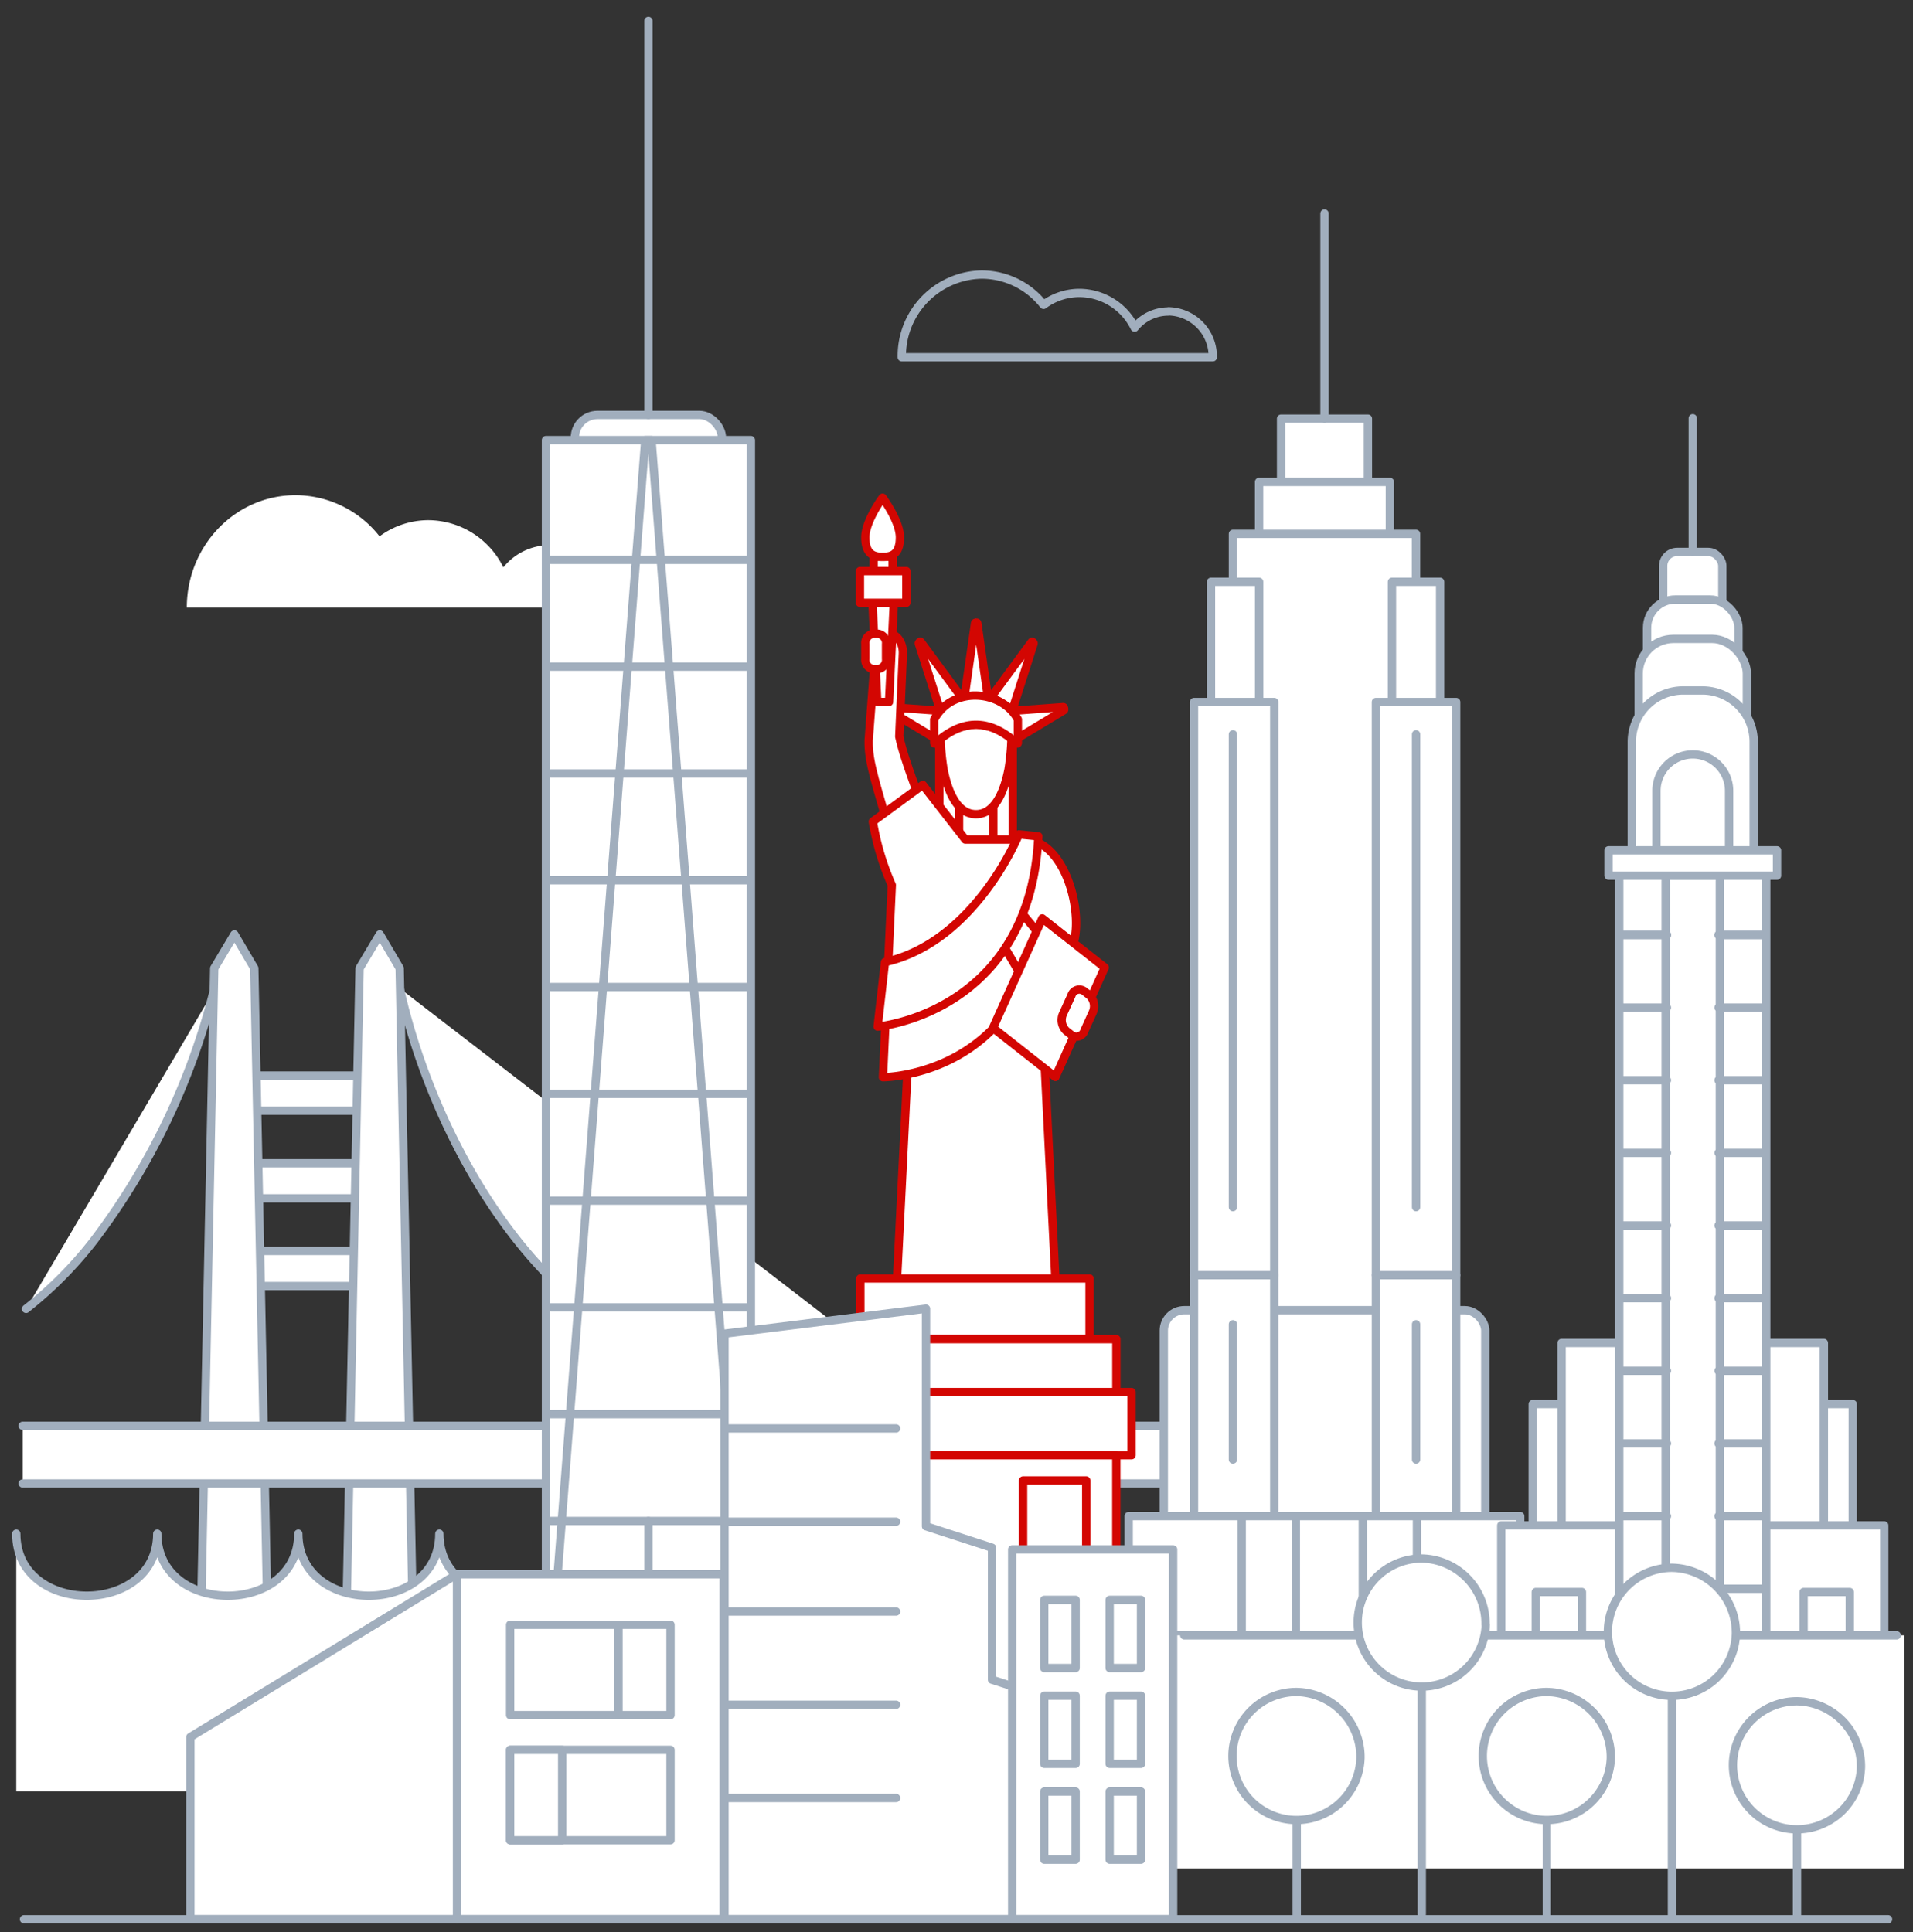 <svg xmlns="http://www.w3.org/2000/svg" xmlns:v="https://vecta.io/nano" viewBox="0 0 344.5 347.98"><rect x="0" y="0" width="344.5" height="347.98" fill="#333333" stroke="none"/><style><![CDATA[.F{stroke-linejoin:round}.G{stroke-width:1.5}.H{stroke-linecap:round}.I{fill:#fff}.J{fill:none}.K{stroke:#a1aebd}]]></style><g class="K F G"><g class="H"><path d="M340.01 345.65H4.32" class="J"></path><path d="M72,178c5.41,24.29,21.06,54,44.68,64.7a46.59,46.59,0,0,0,39.29,0" class="I"></path></g><path d="M41.48 193.71h29.4v6.32h-29.4zm0 15.79h29.4v6.32h-29.4zm0 15.79h29.4v6.32h-29.4zm9.93 74.49h33.92v11.62H51.41z" class="I"></path><path d="M71.97 174.37l-3.58-6.08-3.63 6.08-2.41 118.43h12.03l-2.41-118.43z" class="I"></path><path d="M59.64 289.15H77.1v10.63H59.64z" class="I"></path><path d="M38.5,178.42a124.47,124.47,0,0,1-21.61,45,70.3,70.3,0,0,1-12.2,12.3" class="H I"></path><path d="M25.23 299.78h33.92v11.62H25.23zm20.56-125.41l-3.58-6.08-3.63 6.08-2.41 118.43H48.2l-2.41-118.43z" class="I"></path><path d="M33.46 289.15h17.46v10.63H33.46z" class="I"></path><path d="M4.08 256.79h229.59v10.38H4.08" class="H I"></path></g><path d="M2.93,276.21h0c0,14.9,25.39,14.9,25.39,0h0c0,14.9,25.4,14.9,25.4,0,0,14.9,25.4,14.9,25.4,0,0,14.9,25.4,14.9,25.4,0,0,14.9,25.4,14.9,25.4,0,0,14.9,25.4,14.9,25.4,0,0,14.9,25.4,14.9,25.4,0,0,14.9,25.39,14.9,25.39,0,0,14.9,25.4,14.9,25.4,0,0,14.9-47.76,14.9-47.76,0,0,14.9,25.4,14.9,25.4,0,0,14.9,25.39,14.9,25.39,0,0,14.9,25.4,14.9,25.4,0,0,14.9,25.4,14.9,25.4,0L285,298.56v24.06H2.93Z" class="I"></path><g class="F G J K"><path d="M2.93,276.21h0c0,14.9,25.39,14.9,25.39,0h0c0,14.9,25.4,14.9,25.4,0,0,14.9,25.4,14.9,25.4,0,0,14.9,25.4,14.9,25.4,0,0,14.9,25.4,14.9,25.4,0,0,14.9,25.4,14.9,25.4,0,0,14.9,25.4,14.9,25.4,0,0,14.9,25.39,14.9,25.39,0,0,14.9,25.4,14.9,25.4,0,0,14.9-47.76,14.9-47.76,0,0,14.9,25.4,14.9,25.4,0,0,14.9,25.39,14.9,25.39,0,0,14.9,25.4,14.9,25.4,0,0,14.9,25.4,14.9,25.4,0" class="H"></path><path d="M210.39 56.1a7.82 7.82 0 0 0-6.06 2.9 11.15 11.15 0 0 0-9.94-6.24 10.82 10.82 0 0 0-6.46 2.14 14.18 14.18 0 0 0-11.13-5.45 14.65 14.65 0 0 0-14.4 14.89h56a8.14 8.14 0 0 0-8-8.27z"></path></g><g class="I"><g stroke="#d30602" class="F G"><path d="M187.34 176.07l2.75 54.86h-28.58l2.75-54.86 11.55-3.52 11.53 3.52z"></path><path d="M171.63 131.14l-1.61 2.18-.72-.21m11.1 0l.49 2.97.69.33" class="H"></path><path d="M169.15 132.31v22.5l3.84 1.14-.54-20.55-3.3-3.09zm13.23 0v22.5l-3.84 1.14.53-20.55 3.31-3.09zm-6.79-20.07l-2.33 16.34c0 .09.09.16.21.16h4.66c.12 0 .22-.07.21-.16L176 112.24c0-.18-.38-.18-.41 0z"></path><path d="M165.46 115.9l4.9 15.32c0 .08.14.07.24 0l3.88-3.4c.1-.09.15-.23.11-.29l-8.78-11.92c-.09-.15-.4.13-.35.29z"></path><path d="M160 127.91l11.45 6.9c.06 0 .14-.07.17-.23l1.11-6c0-.16 0-.31-.07-.31l-12.56-.93c-.1.02-.21.5-.1.57zm26.14-12.01l-4.9 15.32c0 .08-.13.07-.24 0l-3.88-3.4c-.1-.09-.15-.23-.1-.29l8.77-11.92c.09-.15.4.13.35.29z"></path><path d="M191.59 127.91l-11.45 6.9c-.06 0-.13-.07-.16-.23l-1.12-6c0-.16 0-.31.07-.31l12.56-.93c.14.02.22.5.1.57zm-18.88 16.22h6.17v8.89h-6.17zm-10.77-11.48l.65-14.91c.08-2-1.11-3.65-2.62-3.65h-2.09l-1.45 19.28c-.1 4.16 1.62 8.45 4.15 17.83l4.72-7.6c.97 1.55-2.4-6.28-3.36-10.95zm-4.61-32.37h3.42v2.57h-3.42z"></path><path d="M157.06 107.36l.92 19.06h2.12l.92-19.06h-3.96z"></path><path d="M154.86 102.85h8.36v5.71h-8.36zm27.3 28.71l-6.4-1.16-6.4 1.16a41.59 41.59 0 0 0 .55 7c.76 3.86 2.38 8.07 5.85 8.07s5.1-4.21 5.86-8.07a41.06 41.06 0 0 0 .54-7z"></path><path d="M168.23 129.57v4.2c0 .12.1.19.18.12 4.72-4.32 9.66-4.62 14.71 0 .08.07.18 0 .18-.12v-4.2c-2.8-5.33-11.85-6.14-15.07 0zm16.17 21.64h-10.55l-7.67-9.85-9 6.6a47.47 47.47 0 0 0 3.42 11.44L159 194s17.21 0 25.28-16.52l7.41-5.07c4.58-3.04 1.41-21.2-7.29-21.2z"></path><path d="M182.65 162.8l5.62 6.78-4.16 6.46-3.91-6.62 2.45-6.62z"></path><path d="M198.94 174.24l-8.88 19.72-11.24-8.84 8.88-19.72 11.24 8.84z"></path><path d="M196.2 179.26a2.68 2.68 0 0 1 .57 3.08l-1.49 3.29a1.49 1.49 0 0 1-2.33.76l-.93-.73a2.71 2.71 0 0 1-.58-3.09l1.5-3.28a1.49 1.49 0 0 1 2.33-.77zm-12.72-28.99s-7.79 19.35-24.11 23l-1.32 11.62s27.47-2.41 28.94-34.27zm-23.92-31.63a1.68 1.68 0 0 1-1.41 1.86h-.91a1.68 1.68 0 0 1-1.41-1.86V116a1.68 1.68 0 0 1 1.41-1.86h.91a1.68 1.68 0 0 1 1.41 1.86zm2.5-21.87c0 3-1.4 3.51-3.12 3.51s-3.11-.56-3.11-3.51 3.11-7.14 3.11-7.14 3.12 4.2 3.12 7.14zm-7.13 133.48h41.28v10.91h-41.28z"></path><path d="M150.12 241.17h50.92v9.55h-50.92z"></path><path d="M147.36 250.71h56.42v11.37h-56.42z"></path><g class="H"><path d="M150.12 290.73v-28.65h50.91v28.65"></path><path d="M184.24 285.73v-19.1h11.37v19.1"></path></g></g><g class="K F G"><path d="M230.7 75.4h15.64v11.39H230.7z"></path><path d="M226.74 86.79h23.55V294h-23.55z"></path><path d="M222.03 96.14H255V294h-32.97z"></path><rect x="209.58" y="235.96" width="57.89" height="58.04" rx="3.68"></rect><path d="M250.67 104.78h8.67V294h-8.67zm-32.59 0h8.67V294h-8.67z"></path><path d="M247.78 126.43h14.45v167.56h-14.45z"></path><path d="M262.23 229.65h-14.45" class="H"></path><path d="M215.02 126.43h14.45v167.56h-14.45z"></path><g class="H"><path d="M255.01 217.4v-85.16m-32.98 85.16v-85.16m0 130.62V238.5"></path><path d="M229.47 229.65h-14.45m39.99 33.21V238.5"></path></g><path d="M203.26 273.04h70.51v21.48h-70.51z"></path><path d="M255.17 294v-20.96M245.42 294v-20.96M233.36 294v-20.96M223.61 294v-20.96m14.91-234.59V75.4" class="H"></path></g><path d="M98.9,98.18a10.66,10.66,0,0,0-8.25,4,15.15,15.15,0,0,0-13.5-8.5,14.86,14.86,0,0,0-8.8,2.91,19.29,19.29,0,0,0-15.13-7.41c-10.82,0-19.58,9.07-19.58,20.25h76.14A11.07,11.07,0,0,0,98.9,98.18Z"></path><g class="F G K"><path d="M276.02 252.87h57.63v54.72h-57.63z"></path><path d="M281.22 241.86h47.23v54.72h-47.23z"></path><path d="M270.35 274.72h68.97v54.72h-68.97z"></path><path d="M291.6 155h26.47v152.59H291.6z"></path><g class="H"><path d="M318.07 297.97H291.6M309.72 155v142.97"></path><path d="M299.96 155v142.97"></path></g><rect x="299.51" y="99.4" width="10.65" height="41.15" rx="2.52"></rect><path d="M304.84 75.32V99.4" class="H"></path><rect x="296.61" y="107.97" width="16.46" height="41.15" rx="5.09"></rect><rect x="295.1" y="115.06" width="19.48" height="42.64" rx="6.25"></rect><g class="H"><path d="M293.86,155V133.61a9.26,9.26,0,0,1,9.26-9.26h3.44a9.25,9.25,0,0,1,9.25,9.26V155"></path><path d="M298.3,154.62V142.41a6.54,6.54,0,0,1,6.54-6.54h0a6.54,6.54,0,0,1,6.54,6.54v12.21"></path></g><path d="M289.67 153.14h30.34v4.56h-30.34z"></path><g class="H"><path d="M291.84 181.46h8.35m-8.35 13.08h8.35m-8.35 13.09h8.35m-8.35 13.08h8.35m-8.35 13.08h8.35m-8.35 13.09h8.35m-8.35 13.08h8.35m-8.35 13.09h8.35m-8.35-104.67h8.35m-8.35 117.75h8.35"></path><path d="M291.84 168.38h8.35m9.29 13.08h8.36m-8.36 13.08h8.36m-8.36 13.09h8.36m-8.36 13.08h8.36m-8.36 13.08h8.36m-8.36 13.09h8.36m-8.36 13.08h8.36m-8.36 13.09h8.36"></path><path d="M309.48 168.38h8.36m-8.36 117.75h8.36"></path><path d="M309.48 168.38h8.36"></path></g><path d="M300.19 315.92h9.29v13.53h-9.29zm24.61-29.21h8.31v42.74h-8.31zm-48.23 0h8.31v42.74h-8.31z"></path></g><path d="M209.96 294.52h132.96v41.97H209.96z"></path></g><g class="F G K"><path d="M323.61 323.33v21.71" class="H J"></path><path d="M335.13,318.31a11.53,11.53,0,1,1-11.52-11.92,11.72,11.72,0,0,1,11.52,11.92Z" class="I"></path><path d="M278.56 321.65v23.33" class="H J"></path><g class="I"><path d="M290.08,316.63a11.53,11.53,0,1,1-11.52-11.91,11.71,11.71,0,0,1,11.52,11.91Z"></path><rect x="103.53" y="74.73" width="26.47" height="9.07" rx="4.07"></rect><path d="M98.32 79.26h36.9v233.57h-36.9z"></path></g><path d="M116.77 74.73V3.77" class="H J"></path><path d="M98.32 310.72L116.2 79.26h1.13l17.89 231.46v2.11h-36.9v-2.11z" class="I"></path><g class="J"><g class="H"><path d="M134.98 100.83H98.55m36.43 19.23H98.55m36.43 19.24H98.55m36.43 19.23H98.55m36.43 19.23H98.55m36.43 19.23H98.55m36.43 19.24H98.55m36.43 19.23H98.55m36.43 19.23H98.55m0 19.23h36.43"></path><path d="M116.77 273.92v13.27"></path></g><path d="M105.88 287.19h21.77v25.64h-21.77z"></path></g><g class="I"><path d="M190.4 345.62v-39.3l-11.75-3.81v-23.77l-.14-.05-11.75-3.81v-39.19l-36.29 4.5v105.43h59.93z"></path><path d="M131.08 257.26h30.29m-30.29 16.79h30.29m-30.29 16.18h30.29m-30.29 16.79h30.29m-30.29 16.79h30.29" class="H"></path><path d="M182.28 279.04h28.98v66.58h-28.98z"></path><path d="M188.05 305.39h5.65v12.27h-5.65zm11.78 0h5.65v12.27h-5.65zm-11.78-17.26h5.65v12.27h-5.65zm11.78 0h5.65v12.27h-5.65zm-11.78 34.52h5.65v12.27h-5.65zm11.78 0h5.65v12.27h-5.65z"></path></g><path d="M233.52 321.65v23.33" class="H J"></path><g class="I"><path d="M245 316.63a11.53 11.53 0 1 1-11.52-11.91A11.72 11.72 0 0 1 245 316.63zM82.3 283.51h48.02v62.11H82.3z"></path><path d="M82.3 345.62H34.28v-32.79l48.02-29.32v62.11zm9.57-53.01h28v16.28h-28z"></path><path d="M111.38 292.61h9.37v16.28h-9.37zm-19.51 22.53h28.88v16.28H91.87z"></path><path d="M91.87 315.14h9.37v16.28h-9.37z"></path></g><path d="M341.57 294.52H213.26m42.78 3.09v47.12" class="H J"></path><path d="M267.56,292.59A11.53,11.53,0,1,1,256,280.68a11.72,11.72,0,0,1,11.52,11.91Z" class="I"></path><path d="M301.09 299.29v46.04" class="H J"></path><path d="M312.61,294.27a11.53,11.53,0,1,1-11.52-11.92,11.72,11.72,0,0,1,11.52,11.92Z" class="I"></path></g></svg>